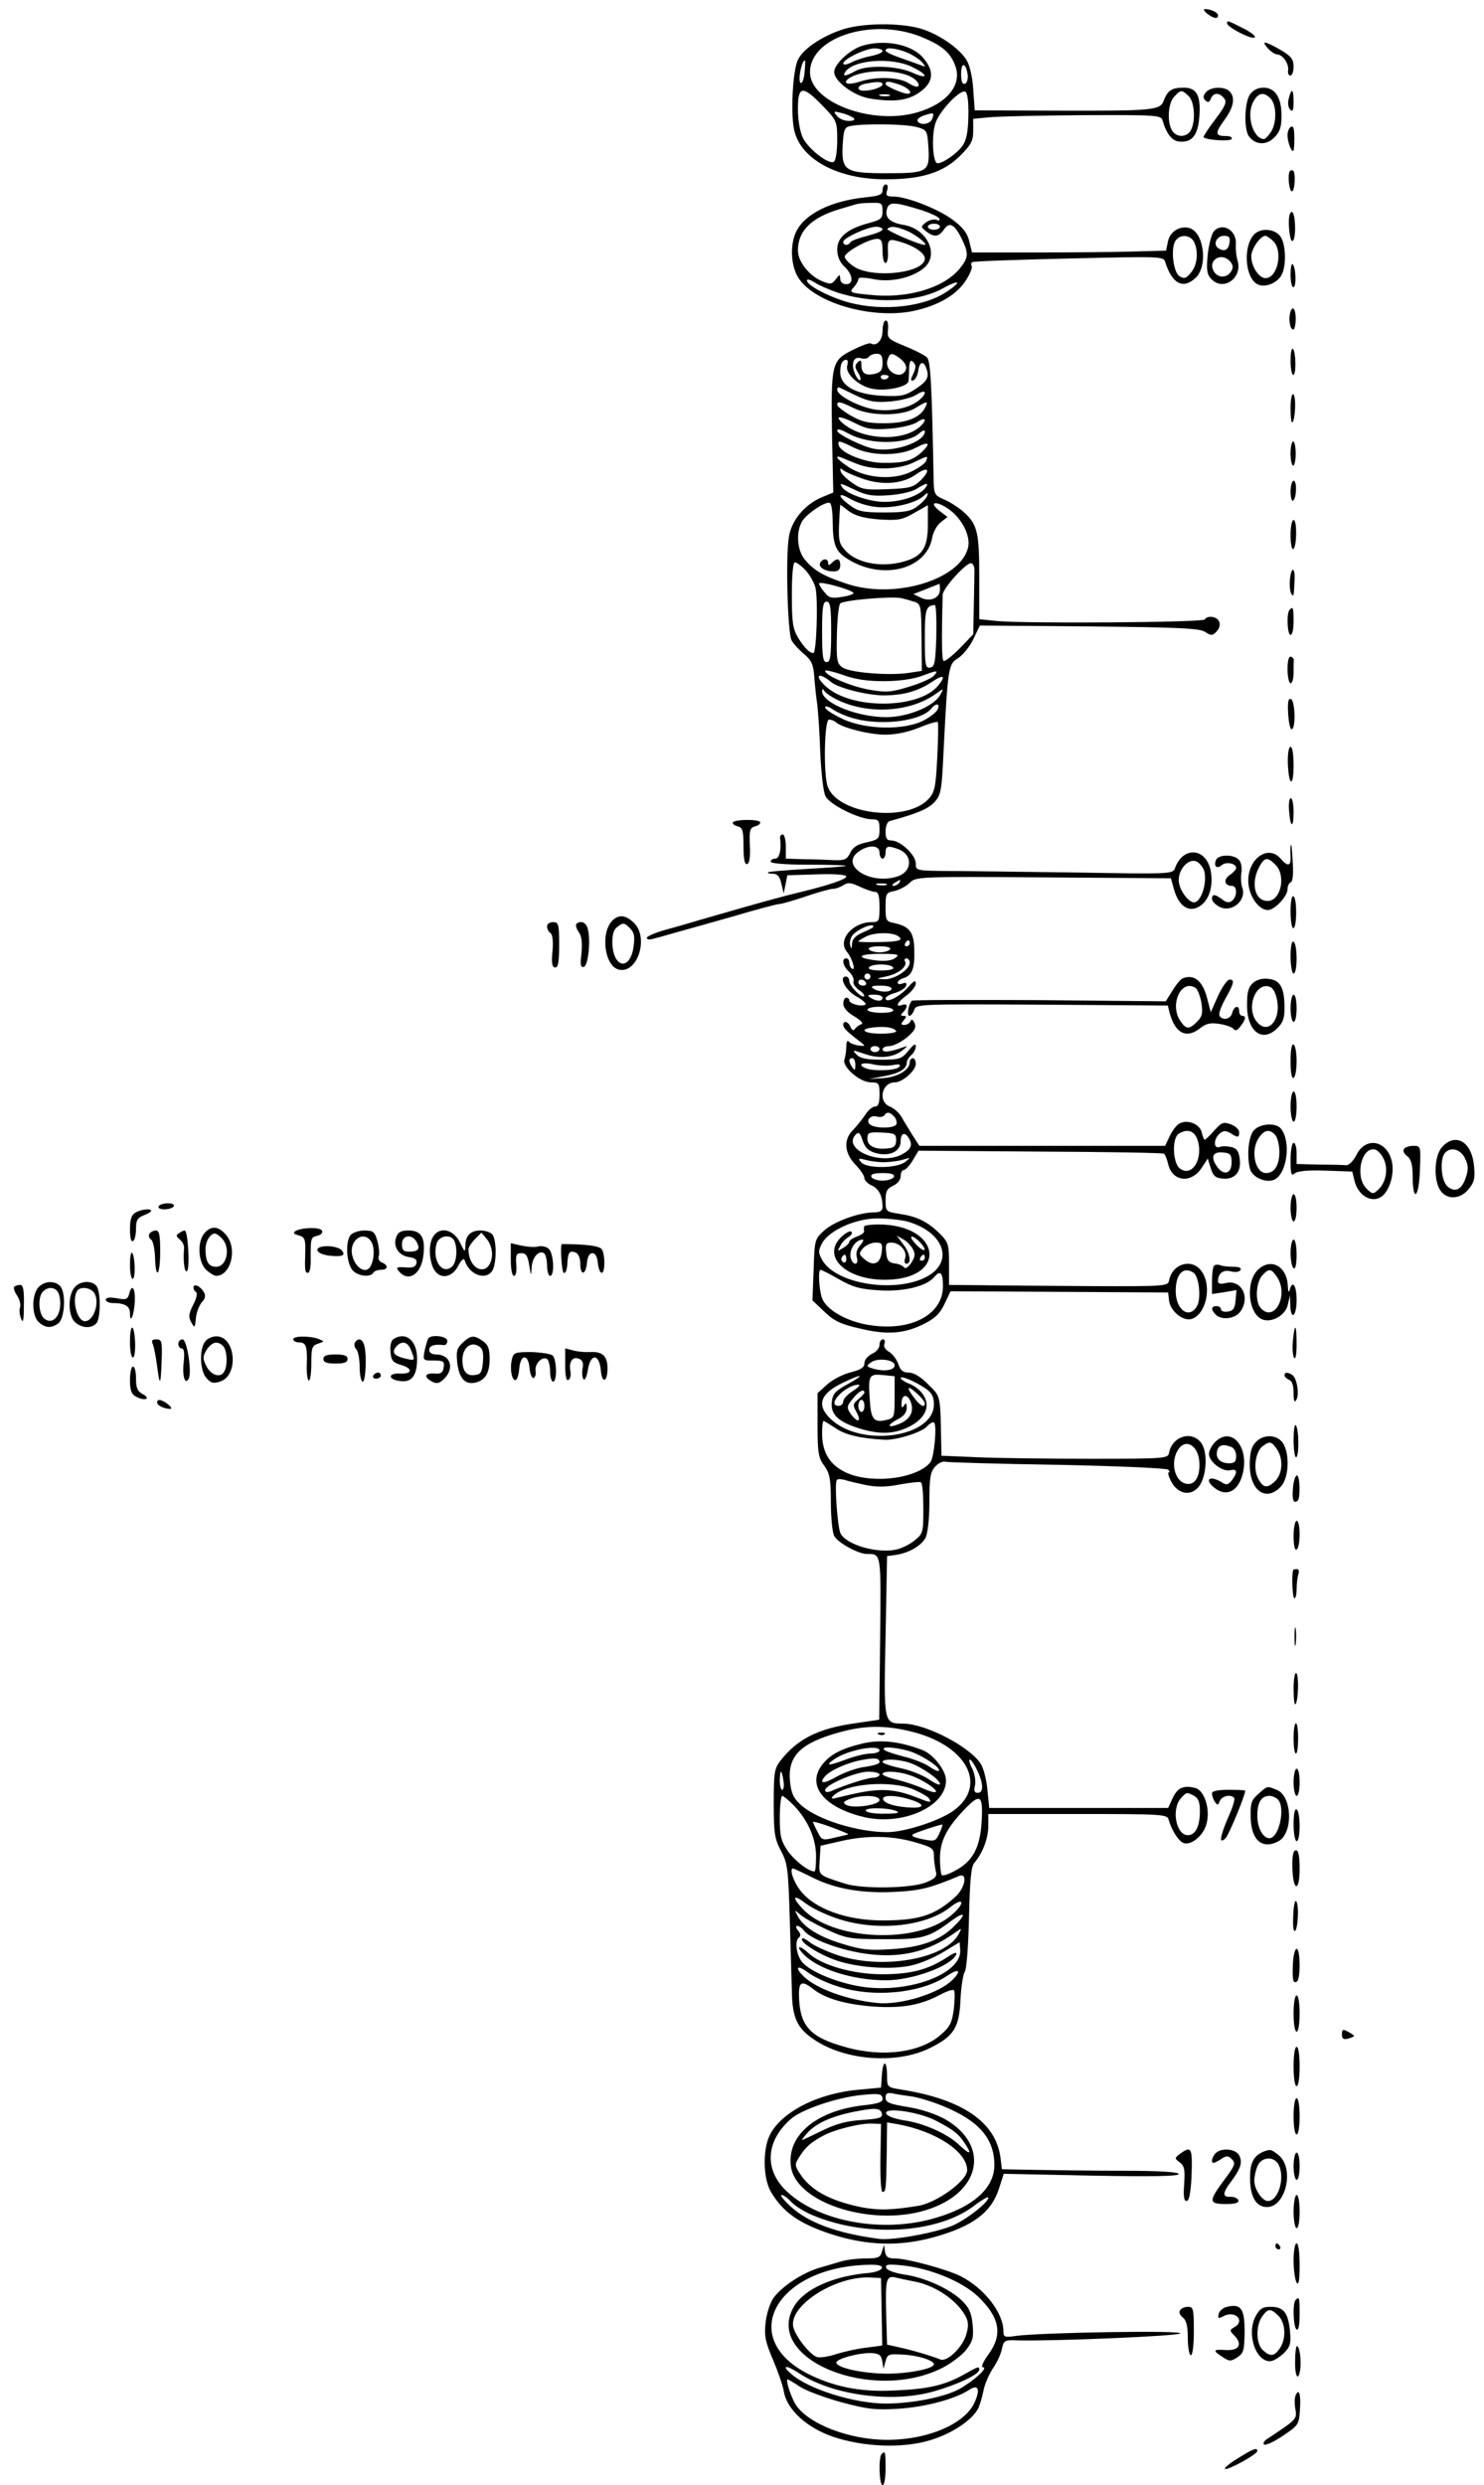 <?xml version="1.0" standalone="no"?>
<!DOCTYPE svg PUBLIC "-//W3C//DTD SVG 20010904//EN"
 "http://www.w3.org/TR/2001/REC-SVG-20010904/DTD/svg10.dtd">
<svg version="1.0" xmlns="http://www.w3.org/2000/svg"
 width="491pt" height="822pt" viewBox="0 0 491 822"
 preserveAspectRatio="xMidYMid meet">
<g transform="translate(0,822) scale(0.1,-0.1)"
fill="#000000" stroke="none">
<path d="M3994 8175 c22 -17 36 -19 36 -6 0 10 -24 21 -43 21 -7 0 -3 -7 7
-15z"/>
<path d="M4060 8143 c0 -13 80 -54 91 -47 6 3 -11 17 -37 30 -53 27 -54 27
-54 17z"/>
<path d="M2783 8121 c-67 -23 -127 -64 -143 -99 -18 -37 -25 -188 -11 -238 25
-93 144 -156 296 -157 123 -1 196 22 252 78 36 36 43 49 43 82 l0 40 53 5 c28
3 168 6 310 7 239 1 258 0 263 -16 13 -45 31 -68 54 -71 43 -5 63 19 68 80 6
71 -8 98 -51 98 -40 0 -53 -9 -66 -41 -12 -34 -28 -36 -361 -35 l-265 1 -5 71
c-3 43 -12 80 -23 97 -26 40 -93 85 -150 102 -70 21 -199 19 -264 -4z m277
-28 c60 -26 85 -49 100 -89 25 -64 -26 -127 -126 -156 -150 -43 -354 34 -354
133 0 120 218 185 380 112z m-398 -113 c-2 -22 -8 -37 -13 -34 -10 6 3 74 14
74 2 0 1 -18 -1 -40z m540 -9 c1 -13 -3 -26 -9 -28 -9 -3 -13 7 -13 33 0 41
16 37 22 -5z m-480 -101 c47 -49 48 -51 48 -114 0 -36 -5 -68 -11 -71 -16 -11
-86 43 -103 80 -9 19 -16 59 -16 94 0 78 15 80 82 11z m482 -33 c-1 -56 -7
-82 -20 -100 -19 -26 -64 -57 -82 -57 -17 0 -21 101 -5 138 17 41 79 105 96
99 8 -3 12 -30 11 -80z m728 66 c20 -18 25 -82 8 -114 -12 -22 -43 -25 -59 -5
-20 24 -18 92 3 115 23 25 25 25 48 4z m-1107 -74 c5 -5 -1 -9 -17 -9 -14 0
-32 7 -39 17 -13 15 -11 16 16 9 17 -4 34 -12 40 -17z m259 -3 c-7 -17 -39
-22 -48 -7 -4 5 6 14 21 19 33 11 35 10 27 -12z m-52 -26 c36 -10 36 -11 40
-71 4 -78 -4 -82 -139 -82 -136 0 -149 8 -145 91 3 53 6 61 25 65 45 9 183 7
219 -3z"/>
<path d="M2854 8069 c-41 -12 -94 -61 -94 -87 0 -31 66 -80 119 -88 75 -12
118 -7 155 15 54 34 61 72 21 119 -37 45 -127 63 -201 41z m66 -18 c0 -5 -17
-12 -37 -16 -21 -4 -50 -13 -65 -21 -16 -8 -28 -10 -28 -4 0 14 71 49 103 50
15 0 27 -4 27 -9z m82 -5 c19 -8 41 -23 49 -32 13 -16 12 -17 -6 -9 -11 4 -41
15 -67 24 -26 9 -48 19 -48 24 0 12 35 8 72 -7z m15 -47 c56 -27 56 -44 1 -19
-52 23 -151 26 -188 5 -30 -17 -44 -19 -34 -4 25 41 152 51 221 18z m-14 -28
c26 -10 43 -29 34 -37 -3 -3 -17 2 -31 11 -31 20 -107 23 -161 5 -34 -11 -56
-8 -42 6 30 30 139 38 200 15z m-83 -30 c0 -9 -34 -21 -62 -21 -26 0 -22 18 5
23 40 8 57 7 57 -2z m59 -2 c27 -10 44 -29 24 -29 -16 0 -73 25 -73 32 0 11
11 10 49 -3z m-36 -36 c-7 -2 -21 -2 -30 0 -10 3 -4 5 12 5 17 0 24 -2 18 -5z"/>
<path d="M4195 8060 c10 -11 24 -20 30 -20 19 0 40 -31 37 -52 -2 -10 2 -18 7
-18 6 0 11 13 11 30 0 24 -8 34 -43 55 -53 30 -66 32 -42 5z"/>
<path d="M3990 7915 c-10 -12 -10 -19 -2 -27 8 -8 13 -7 18 5 8 21 28 22 44 2
10 -12 5 -25 -30 -71 -23 -30 -40 -57 -38 -58 11 -10 88 -14 93 -6 3 6 -4 10
-18 10 -37 0 -38 9 -6 53 31 42 37 75 17 95 -17 17 -63 15 -78 -3z"/>
<path d="M4136 7908 c-19 -27 -21 -118 -3 -140 22 -28 57 -29 83 -3 19 19 24
35 24 72 0 61 -21 93 -60 93 -18 0 -34 -8 -44 -22z m68 -14 c20 -20 21 -83 0
-112 -8 -12 -18 -22 -22 -22 -36 1 -59 78 -36 122 16 31 35 36 58 12z"/>
<path d="M4264 7894 c-4 -14 -2 -30 5 -37 8 -8 11 -1 11 26 0 43 -7 48 -16 11z"/>
<path d="M4260 7773 c0 -29 19 -69 21 -45 2 15 2 49 0 62 -2 23 -21 8 -21 -17z"/>
<path d="M4267 7653 c-7 -14 -2 -63 7 -66 10 -2 14 63 4 69 -4 2 -8 1 -11 -3z"/>
<path d="M2920 7591 c0 -15 -10 -19 -59 -24 -114 -12 -201 -56 -228 -116 -20
-44 -16 -114 10 -152 55 -82 241 -135 377 -108 81 17 142 51 174 99 15 22 24
45 21 50 -3 5 -2 11 2 13 5 3 149 8 320 12 301 7 313 7 318 -11 23 -73 59 -92
101 -53 42 40 27 153 -22 165 -32 8 -64 -13 -70 -46 l-6 -29 -112 -3 c-61 -2
-205 -3 -321 -3 l-209 0 -9 37 c-7 28 -21 46 -56 72 -49 36 -152 76 -196 76
-22 0 -25 4 -20 20 4 11 2 20 -4 20 -6 0 -11 -8 -11 -19z m0 -69 c0 -25 -5
-29 -46 -40 -71 -19 -104 -47 -104 -87 0 -22 8 -41 22 -55 30 -27 34 -60 8
-60 -12 0 -20 7 -20 18 -1 16 -2 15 -15 -2 -13 -17 -18 -17 -45 -6 -42 17 -80
65 -80 101 0 66 45 110 140 138 25 7 50 15 55 16 6 2 27 4 48 4 34 1 37 -1 37
-27z m132 2 c26 -9 51 -20 55 -26 4 -7 0 -9 -9 -5 -9 3 -24 -1 -35 -9 -17 -14
-17 -14 1 -29 27 -21 42 -19 60 7 18 26 36 15 60 -36 22 -46 20 -59 -10 -96
-54 -64 -175 -99 -298 -85 -63 6 -67 8 -52 24 9 10 16 22 16 28 0 6 16 6 49 0
55 -12 126 3 166 35 55 43 14 131 -65 144 -47 8 -64 25 -55 54 7 24 26 22 117
-6z m58 -54 c0 -5 -9 -10 -20 -10 -11 0 -20 5 -20 10 0 6 9 10 20 10 11 0 20
-4 20 -10z m-190 -9 c0 -5 -23 -14 -50 -21 -28 -7 -53 -16 -56 -21 -7 -12 -24
-12 -24 1 0 13 79 49 108 50 12 0 22 -4 22 -9z m82 -5 c28 -12 71 -46 57 -46
-20 1 -128 48 -123 53 11 10 28 9 66 -7z m948 -35 c16 -31 12 -77 -9 -102 -16
-20 -23 -22 -38 -13 -22 13 -31 98 -12 120 16 20 46 17 59 -5z m-1030 -31 c0
-22 4 -40 10 -40 5 0 9 16 8 35 -2 44 1 47 41 35 45 -13 81 -37 81 -55 0 -47
-165 -67 -231 -29 -18 11 -34 27 -34 35 0 15 79 59 107 59 14 0 18 -8 18 -40z
m-154 -136 c118 -40 269 -35 353 12 60 33 65 22 7 -15 -82 -51 -227 -62 -339
-25 -60 20 -117 52 -117 66 0 6 11 3 25 -6 13 -9 46 -23 71 -32z"/>
<path d="M4268 7513 c-8 -16 -2 -87 7 -90 6 -2 10 17 10 41 0 42 -8 67 -17 49z"/>
<path d="M4017 7456 c-8 -8 -17 -43 -21 -77 -5 -50 -3 -66 11 -81 39 -43 104
1 88 59 -5 16 -7 40 -6 54 4 46 -42 75 -72 45z m51 -38 c-3 -25 -17 -32 -37
-19 -19 12 -6 41 19 41 16 0 21 -5 18 -22z m3 -64 c9 -11 10 -20 2 -32 -13
-22 -43 -22 -56 -1 -24 38 25 68 54 33z"/>
<path d="M4148 7443 c-36 -41 -28 -142 12 -163 25 -13 65 3 80 30 18 33 14
109 -6 131 -21 24 -66 25 -86 2z m64 -20 c34 -31 16 -123 -25 -123 -22 0 -47
39 -47 72 0 25 30 68 47 68 3 0 15 -7 25 -17z"/>
<path d="M4270 7312 c0 -23 4 -42 9 -42 11 0 9 65 -2 76 -4 4 -7 -11 -7 -34z"/>
<path d="M4268 7183 c-5 -23 1 -53 11 -53 4 0 8 16 8 35 0 37 -12 47 -19 18z"/>
<path d="M2920 7126 c0 -32 -20 -53 -39 -42 -4 3 -31 -7 -61 -22 -69 -35 -71
-45 -67 -288 l4 -183 -36 -15 c-57 -23 -103 -77 -111 -133 -11 -67 -4 -316 9
-341 6 -11 24 -31 41 -45 25 -21 31 -35 34 -74 2 -26 6 -68 10 -93 3 -25 8
-97 10 -161 3 -64 10 -128 17 -142 13 -28 111 -77 155 -77 21 0 24 -5 24 -33
0 -31 -3 -34 -42 -43 -31 -6 -46 -16 -55 -35 -11 -22 -18 -25 -53 -24 -22 1
-67 3 -100 3 l-60 2 0 40 c0 22 -5 40 -10 40 -6 0 -10 -6 -9 -12 5 -38 -2 -68
-16 -68 -8 0 -15 -4 -15 -10 0 -6 49 -10 127 -10 69 0 124 -2 122 -4 -2 -2
-60 -6 -128 -10 -69 -4 -127 -9 -130 -11 -2 -3 5 -5 16 -5 15 0 23 -9 28 -32
l8 -33 6 30 6 30 98 3 c57 2 97 -1 97 -7 0 -9 -55 -28 -145 -50 -71 -17 -150
-39 -330 -91 -33 -10 -88 -26 -122 -35 -35 -10 -63 -22 -63 -27 0 -5 8 -7 18
-4 9 2 42 11 72 20 30 8 118 33 196 55 77 23 146 41 153 41 7 0 46 11 87 25
41 14 81 25 89 25 9 0 24 5 35 12 15 10 26 9 55 -5 20 -9 42 -17 50 -17 11 0
15 -13 15 -50 0 -47 -2 -50 -25 -50 -65 0 -115 -60 -83 -98 17 -20 31 -65 17
-56 -5 3 -9 12 -9 20 0 8 -4 14 -10 14 -17 0 -11 -26 9 -44 11 -10 17 -24 15
-31 -3 -7 5 -20 17 -29 13 -8 20 -18 18 -21 -8 -8 -49 34 -49 50 0 8 -5 15
-11 15 -25 0 -2 -46 35 -66 21 -12 34 -24 29 -27 -13 -8 -53 3 -53 14 0 5 -4
9 -10 9 -5 0 -10 -9 -10 -20 0 -13 14 -29 37 -42 23 -14 31 -24 22 -26 -8 -3
-17 -10 -21 -16 -4 -6 -9 -4 -14 7 -7 18 -24 23 -24 7 0 -10 12 -22 55 -55 20
-15 19 -16 -5 -13 -14 2 -28 8 -32 13 -4 6 -8 -2 -8 -17 0 -14 -3 -33 -6 -42
-9 -24 51 -76 87 -76 27 0 29 -3 29 -40 0 -29 -4 -40 -15 -40 -8 0 -23 -12
-32 -27 -10 -15 -28 -37 -40 -50 -33 -32 -30 -76 7 -115 17 -17 30 -37 30 -45
0 -7 11 -18 24 -24 24 -11 36 -35 36 -71 0 -13 -8 -18 -28 -18 -49 0 -132 -30
-165 -60 -31 -28 -32 -30 -35 -130 l-4 -101 40 -38 c31 -30 54 -41 116 -55 91
-22 147 -18 213 15 36 18 53 34 68 66 l20 42 360 -2 360 -2 3 -27 c4 -34 45
-68 73 -61 48 13 70 105 36 156 -30 47 -98 29 -109 -28 -3 -19 -11 -20 -258
-19 -140 1 -303 2 -362 3 l-108 1 0 69 c0 64 -2 72 -31 101 -41 40 -74 56
-132 65 -46 7 -47 8 -47 45 0 30 5 39 25 48 15 7 25 20 25 32 0 11 5 20 10 20
6 0 19 14 30 32 l19 32 402 -3 c222 -1 406 -4 410 -7 4 -2 10 -18 14 -34 13
-58 75 -66 110 -14 l21 32 10 -32 c7 -24 15 -32 37 -34 41 -5 64 20 59 63 -3
27 -10 37 -28 41 -13 3 -31 4 -39 0 -21 -7 -20 28 1 45 12 10 20 10 35 1 25
-16 29 -15 29 3 0 9 -12 20 -27 26 -25 9 -31 7 -55 -20 -15 -17 -30 -31 -32
-31 -2 0 -7 11 -10 25 -7 28 -49 44 -75 28 -9 -5 -23 -24 -31 -41 l-15 -32
-407 0 -406 0 -24 37 c-12 20 -29 47 -36 60 -8 13 -25 28 -38 33 -40 16 -27
80 17 80 25 0 69 39 69 61 0 10 -4 19 -10 19 -5 0 -10 -6 -10 -13 0 -26 -39
-49 -87 -53 l-48 -3 48 9 c51 9 77 24 77 45 0 7 7 18 15 25 8 7 15 20 15 29 0
11 -7 7 -24 -14 -22 -27 -29 -30 -90 -30 -48 0 -70 4 -82 17 -16 16 -14 16 27
2 48 -17 95 -12 125 12 19 15 19 16 -1 9 -41 -15 -65 -17 -65 -6 0 6 10 11 23
11 12 0 38 13 57 28 26 22 32 33 26 48 -6 12 -10 15 -13 7 -3 -7 -12 -13 -20
-13 -13 0 -13 3 -3 15 10 12 10 15 -1 15 -10 0 -10 3 -1 12 17 17 15 31 -3 24
-25 -9 -17 9 15 32 17 13 30 30 30 39 0 13 -7 9 -27 -14 -28 -31 -73 -53 -73
-35 0 5 14 13 32 18 17 5 34 16 36 23 3 10 0 12 -12 8 -9 -4 -16 -2 -16 3 0 5
9 12 20 15 28 9 37 32 35 94 -1 58 -16 77 -67 88 -26 5 -28 9 -28 53 0 45 2
48 30 53 16 4 39 16 50 27 20 20 27 21 443 18 l421 -3 11 -39 c15 -52 47 -74
80 -56 32 17 49 61 42 112 -11 84 -93 93 -120 15 -7 -18 -23 -18 -319 -13
-172 2 -364 5 -425 5 -113 1 -113 1 -113 25 0 28 -51 76 -81 76 -15 0 -19 7
-19 30 0 17 6 32 13 34 91 25 127 40 148 62 22 24 25 36 31 172 14 276 16 286
48 305 15 10 38 37 50 62 l22 46 362 -3 c295 -3 365 -6 383 -18 20 -13 25 -13
38 1 9 9 13 23 9 32 -6 18 -39 23 -48 8 -6 -10 -601 -14 -688 -5 l-58 6 0 139
c0 153 -6 177 -58 221 -16 13 -43 30 -61 37 -29 13 -31 17 -32 65 -6 317 -10
391 -22 404 -8 7 -40 24 -73 37 -55 23 -59 26 -56 54 2 18 -1 31 -7 31 -6 0
-11 -15 -11 -34z m0 -106 c0 -23 -5 -31 -24 -36 -32 -8 -46 1 -46 29 0 16 -3
18 -12 9 -10 -10 -10 -17 0 -33 8 -12 11 -23 8 -26 -3 -3 -11 6 -17 20 -15 34
-5 60 20 52 11 -3 22 -1 26 5 3 5 15 10 26 10 14 0 19 -7 19 -30z m61 12 c14
-12 20 -25 16 -35 -14 -36 -71 -7 -61 31 8 27 15 27 45 4z m-178 -22 c-7 -26
39 -68 84 -76 46 -9 118 7 119 26 1 8 2 28 2 45 2 22 5 26 14 17 9 -9 9 -18 0
-38 -10 -20 -10 -25 0 -22 7 3 14 17 16 31 4 30 17 35 26 11 12 -31 5 -44 -34
-70 -35 -23 -47 -26 -112 -23 -88 5 -138 33 -138 78 0 28 7 41 21 41 4 0 5 -9
2 -20z m137 -34 c0 -11 -19 -15 -25 -6 -3 5 1 10 9 10 9 0 16 -2 16 -4z m-106
-65 c41 -19 61 -23 111 -19 34 3 74 13 88 23 30 19 37 7 10 -17 -31 -27 -90
-40 -146 -33 -52 8 -127 46 -127 66 0 6 3 9 8 7 4 -2 29 -14 56 -27z m-9 -41
c56 -27 158 -27 203 0 41 25 45 25 32 0 -18 -33 -64 -50 -135 -50 -53 0 -75 5
-111 26 -24 14 -44 30 -44 35 0 13 10 11 55 -11z m7 -51 c35 -18 54 -21 110
-17 38 3 78 12 93 22 28 19 34 7 8 -16 -60 -52 -200 -42 -261 18 -20 21 2 17
50 -7z m-21 -35 c70 -36 190 -34 231 3 10 9 18 12 18 6 0 -34 -99 -69 -165
-58 -36 5 -125 49 -125 60 0 8 10 6 41 -11z m15 -45 c58 -28 151 -28 204 0 44
23 52 16 18 -16 -30 -27 -59 -35 -125 -34 -59 0 -137 31 -147 56 -7 20 0 19
50 -6z m14 -55 c53 -20 134 -17 182 6 50 24 49 24 42 5 -3 -8 -26 -24 -51 -36
-59 -28 -148 -21 -205 16 -40 26 -51 43 -20 30 9 -4 33 -14 52 -21z m19 -49
c64 -21 129 -15 172 16 40 28 50 16 16 -19 -25 -24 -36 -27 -110 -30 -73 -3
-86 -1 -116 20 -19 13 -37 30 -39 38 -4 12 -2 13 9 4 8 -6 38 -19 68 -29z
m-29 -36 c36 -17 56 -21 112 -17 38 3 78 12 92 22 32 20 42 21 26 0 -22 -25
-79 -44 -134 -44 -50 0 -127 27 -140 49 -10 15 -6 14 44 -10z m63 -55 c53 -8
133 10 161 34 14 13 18 14 14 3 -2 -8 -17 -24 -32 -35 -22 -17 -42 -21 -109
-21 -70 0 -87 3 -114 23 -43 31 -43 47 0 22 19 -11 54 -23 80 -26z m-138 -50
c1 -81 10 -100 58 -128 113 -65 252 -27 271 74 3 19 16 43 29 53 l22 17 -25
19 c-40 31 -14 37 29 7 44 -31 73 -89 64 -127 -26 -108 -247 -173 -404 -119
-75 25 -106 43 -136 79 -27 32 -30 96 -7 130 19 26 74 62 89 58 6 -2 10 -30
10 -63z m153 8 c62 -4 76 -2 116 21 l46 26 0 -63 c0 -83 -20 -110 -94 -127
-70 -15 -143 1 -178 39 -24 27 -25 32 -20 125 l2 28 29 -22 c21 -15 49 -23 99
-27z m-243 -168 c14 -15 29 -41 33 -58 9 -34 4 -216 -7 -216 -13 0 -29 17 -50
50 -18 30 -21 51 -21 143 0 68 4 107 10 107 6 0 22 -12 35 -26z m559 -2 c0
-12 -1 -64 -2 -116 l-2 -94 -45 -47 c-25 -25 -49 -44 -53 -41 -6 4 -7 66 -3
219 1 22 80 109 95 104 6 -2 11 -13 10 -25z m-401 -72 c5 -4 -11 -10 -35 -14
-37 -6 -45 -4 -60 15 -10 11 -18 25 -18 29 0 9 100 -18 113 -30z m287 10 c0
-28 -32 -42 -63 -27 l-25 12 41 16 c23 9 43 17 45 18 1 1 2 -8 2 -19z m-83
-41 c20 -7 21 -15 22 -118 l1 -110 -46 -7 c-63 -9 -191 1 -216 18 -19 13 -21
23 -19 109 1 51 6 98 11 103 11 11 165 24 200 18 14 -3 35 -9 47 -13z m-277
-99 c0 -82 -3 -100 -15 -100 -12 0 -15 18 -15 100 0 82 3 100 15 100 12 0 15
-18 15 -100z m348 -12 c-3 -89 -5 -103 -20 -106 -16 -3 -18 7 -18 96 0 97 3
108 33 111 4 1 6 -45 5 -101z m-173 -151 c49 0 97 7 124 17 54 20 57 20 41 1
-7 -8 -44 -25 -81 -36 -61 -19 -77 -20 -134 -10 -61 11 -145 47 -145 62 0 4
26 -2 58 -13 40 -15 81 -21 137 -21z m-175 -3 c24 -20 120 -44 174 -44 65 0
114 14 160 45 39 26 47 20 19 -14 -66 -77 -288 -78 -371 -1 -40 37 -24 49 18
14z m15 -56 c103 -53 247 -45 334 19 24 17 24 17 12 -5 -20 -37 -102 -72 -173
-74 -97 -2 -218 46 -218 86 0 8 3 8 8 0 4 -6 21 -18 37 -26z m67 -66 c91 -23
216 -6 249 34 15 19 30 18 22 -1 -3 -9 -24 -26 -47 -38 -64 -33 -191 -31 -268
5 -32 15 -58 32 -58 38 0 7 12 3 28 -8 15 -10 48 -24 74 -30z m-66 -11 c20
-18 110 -41 163 -41 36 0 77 9 114 24 31 13 59 21 60 17 2 -3 1 -56 -2 -118
-5 -99 -9 -114 -29 -136 -73 -78 -298 -51 -333 40 -15 39 -12 223 4 223 7 0
17 -4 23 -9z m144 -431 c0 -11 5 -20 10 -20 6 0 10 9 10 20 0 22 8 24 43 11
47 -18 46 -72 -1 -89 -91 -32 -197 36 -130 82 33 23 68 21 68 -4z m1075 -63
c8 -37 -8 -92 -30 -101 -19 -7 -55 40 -55 73 0 39 35 74 60 61 11 -6 22 -21
25 -33z m-1010 -37 c-3 -5 -12 -10 -18 -10 -7 0 -6 4 3 10 19 12 23 12 15 0z
m-42 -7 c-7 -2 -21 -2 -30 0 -10 3 -4 5 12 5 17 0 24 -2 18 -5z m-43 -138 c0
-3 -16 -11 -35 -19 -25 -11 -35 -22 -36 -38 -1 -18 -2 -19 -6 -5 -3 10 1 25 8
34 17 20 69 42 69 28z m79 -30 c24 -14 8 -20 -59 -21 -39 -1 -70 0 -70 2 0 2
11 9 25 16 25 14 85 15 104 3z m41 -25 c0 -5 -5 -10 -11 -10 -5 0 -7 5 -4 10
3 6 8 10 11 10 2 0 4 -4 4 -10z m-65 -20 c-3 -5 -19 -10 -35 -10 -16 0 -32 5
-35 10 -4 6 10 10 35 10 25 0 39 -4 35 -10z m18 -28 c-11 -9 -34 -12 -61 -9
-72 8 -66 22 9 22 60 0 67 -2 52 -13z m47 -16 c0 -23 -50 -56 -84 -55 -29 1
-29 2 9 10 40 9 69 34 59 50 -3 5 0 9 5 9 6 0 11 -6 11 -14z m-55 -16 c4 -6
-12 -10 -40 -10 -28 0 -44 4 -40 10 3 6 21 10 40 10 19 0 37 -4 40 -10z m-75
-30 c0 -5 -4 -10 -10 -10 -5 0 -10 5 -10 10 0 6 5 10 10 10 6 0 10 -4 10 -10z
m-15 -20 c3 -5 -1 -10 -9 -10 -9 0 -16 5 -16 10 0 6 4 10 9 10 6 0 13 -4 16
-10z m85 -20 c0 -13 -40 -13 -60 0 -11 7 -5 10 23 10 20 0 37 -4 37 -10z m-30
-30 c0 -13 -20 -13 -40 0 -12 8 -9 10 13 10 15 0 27 -4 27 -10z m35 -40 c4 -6
-12 -10 -39 -10 -25 0 -46 5 -46 10 0 6 18 10 39 10 22 0 43 -4 46 -10z m10
-70 c3 -5 -20 -9 -50 -9 -59 0 -76 16 -22 21 37 4 65 -1 72 -12z m-55 -60 c0
-5 -7 -10 -15 -10 -8 0 -15 5 -15 10 0 6 7 10 15 10 8 0 15 -4 15 -10z m-80
-52 c0 -19 -2 -20 -10 -8 -13 19 -13 30 0 30 6 0 10 -10 10 -22z m123 -1 c21
4 28 3 23 -5 -8 -13 -83 -16 -110 -6 -31 12 -15 22 21 14 20 -5 50 -6 66 -3z
m7 -172 c6 -8 9 -19 5 -25 -8 -12 -65 -13 -84 -1 -19 12 -3 34 20 28 10 -3 22
-1 25 4 8 13 20 11 34 -6z m-62 -119 c45 -12 82 5 82 39 0 29 15 33 29 7 11
-21 4 -35 -26 -51 -72 -37 -199 19 -151 67 9 9 14 5 22 -20 8 -24 19 -35 44
-42z m67 43 c0 -18 -6 -25 -24 -27 -42 -6 -71 6 -71 31 0 21 4 23 48 21 42 -2
47 -4 47 -25z m996 4 c23 -62 -16 -129 -57 -98 -24 17 -27 101 -4 115 27 17
50 11 61 -17z m114 -78 c0 -39 -28 -45 -50 -11 -21 31 -11 48 23 44 23 -2 27
-8 27 -33z m-1145 1 c19 1 46 4 60 9 24 7 24 7 5 -8 -27 -22 -128 -23 -146 -1
-11 13 -9 14 17 7 16 -4 45 -8 64 -7z m28 -48 c-3 -7 -20 -13 -38 -13 -18 0
-35 6 -37 13 -3 8 8 12 37 12 29 0 40 -4 38 -12z m43 -148 c116 -32 156 -125
75 -177 -99 -63 -309 -34 -356 50 -13 24 -13 30 0 55 24 43 111 82 184 82 34
0 77 -5 97 -10z m-224 -192 c46 -26 70 -32 133 -36 81 -5 156 14 181 44 20 24
29 15 29 -30 0 -96 -109 -152 -248 -128 -72 12 -138 50 -152 88 -10 27 -14 94
-5 94 3 0 31 -14 62 -32z m1171 23 c19 -11 27 -83 13 -110 -25 -46 -71 -15
-71 49 0 56 25 82 58 61z"/>
<path d="M2714 6359 c-8 -14 14 -29 44 -29 15 0 22 6 22 20 0 23 -10 26 -28 8
-9 -9 -12 -9 -12 0 0 15 -17 16 -26 1z"/>
<path d="M2859 4163 c-1 -5 -1 -11 0 -16 1 -4 -10 -12 -24 -17 -14 -5 -25 -13
-25 -17 0 -5 -9 -14 -21 -21 -19 -12 -19 -11 -9 7 5 11 18 24 28 30 9 5 13 13
9 17 -4 4 -18 -3 -32 -16 -70 -65 14 -145 148 -143 206 4 180 182 -25 183 -27
0 -49 -3 -49 -7z m161 -74 c9 -16 8 -26 -5 -46 -10 -15 -20 -21 -24 -15 -3 5
-17 12 -31 13 -20 3 -26 11 -28 37 -3 26 0 32 17 32 28 0 53 -28 46 -51 -4
-11 -2 -19 4 -19 18 0 12 36 -11 65 l-21 28 21 -12 c12 -6 26 -21 32 -32z m25
21 c27 -30 12 -34 -15 -5 -13 14 -19 25 -13 25 5 0 18 -9 28 -20z m-199 -9
c-11 -13 -15 -27 -11 -40 7 -24 -10 -29 -19 -6 -10 26 12 64 38 65 5 0 1 -9
-8 -19z m71 -23 c-4 -39 -29 -48 -58 -22 -18 16 -18 18 -3 36 10 10 28 18 41
18 21 0 24 -4 20 -32z m-117 -24 c0 -8 -5 -12 -10 -9 -6 4 -8 11 -5 16 9 14
15 11 15 -7z m260 6 c0 -5 -5 -10 -11 -10 -5 0 -7 5 -4 10 3 6 8 10 11 10 2 0
4 -4 4 -10z"/>
<path d="M4270 7027 c0 -26 4 -47 9 -47 10 0 9 75 -1 86 -5 4 -8 -14 -8 -39z"/>
<path d="M4270 6869 c0 -29 3 -50 6 -46 10 10 13 86 3 93 -5 3 -9 -18 -9 -47z"/>
<path d="M4270 6720 c0 -22 4 -40 9 -40 4 0 8 18 8 40 0 22 -4 40 -8 40 -5 0
-9 -18 -9 -40z"/>
<path d="M4270 6594 c0 -19 4 -33 8 -30 12 7 14 66 2 66 -5 0 -10 -16 -10 -36z"/>
<path d="M4270 6449 c0 -27 4 -48 9 -45 12 8 13 96 1 96 -6 0 -10 -23 -10 -51z"/>
<path d="M4268 6305 c-2 -19 0 -41 4 -48 8 -13 9 -11 11 41 3 46 -10 51 -15 7z"/>
<path d="M4267 6203 c-11 -10 -8 -83 3 -83 6 0 10 20 10 45 0 46 -2 50 -13 38z"/>
<path d="M4260 6006 c0 -25 5 -46 10 -46 6 0 10 16 10 35 0 19 0 38 1 42 0 4
-4 9 -10 11 -7 2 -11 -14 -11 -42z"/>
<path d="M4262 5859 c2 -30 7 -53 12 -51 14 3 11 95 -3 100 -9 3 -11 -11 -9
-49z"/>
<path d="M4261 5695 c3 -76 19 -81 19 -6 0 35 -4 61 -10 61 -6 0 -10 -23 -9
-55z"/>
<path d="M4265 5539 c4 -57 15 -61 15 -6 0 26 -4 47 -9 47 -5 0 -8 -18 -6 -41z"/>
<path d="M2425 5500 c-3 -4 4 -10 15 -13 17 -4 20 -14 20 -67 0 -43 4 -60 12
-58 8 3 11 24 9 62 -2 51 0 58 18 63 11 3 18 9 16 14 -7 10 -84 9 -90 -1z"/>
<path d="M4271 5425 c-2 -5 -2 -22 -1 -37 2 -33 -9 -36 -33 -8 -40 47 -107 2
-107 -73 0 -47 33 -97 65 -97 22 0 65 45 65 69 0 11 5 21 11 23 6 2 9 28 6 68
-2 36 -4 61 -6 55z m-51 -65 c36 -36 18 -120 -26 -120 -42 0 -56 57 -29 110
18 35 28 37 55 10z"/>
<path d="M4023 5375 c-8 -22 4 -30 20 -16 15 12 47 5 47 -10 0 -4 -9 -15 -21
-23 -22 -15 -18 -36 7 -36 18 0 18 -34 1 -49 -10 -8 -19 -7 -33 4 -24 18 -34
19 -34 2 0 -8 11 -19 24 -26 41 -22 92 21 76 64 -4 11 -5 32 -3 47 3 16 0 35
-7 43 -16 20 -69 20 -77 0z"/>
<path d="M4270 5206 c0 -31 4 -56 9 -56 12 0 13 98 1 105 -6 4 -10 -16 -10
-49z"/>
<path d="M2026 5175 c-40 -41 -26 -150 21 -162 63 -15 101 107 50 155 -27 26
-50 28 -71 7z m70 -88 c-12 -79 -67 -69 -70 13 0 31 4 46 19 56 17 13 21 12
38 -5 16 -16 18 -27 13 -64z"/>
<path d="M1810 5156 c0 -8 5 -18 11 -22 7 -4 10 -27 7 -60 -4 -41 -1 -54 9
-54 10 0 13 19 13 75 0 68 -2 75 -20 75 -11 0 -20 -6 -20 -14z"/>
<path d="M1907 5164 c-3 -4 0 -16 8 -27 10 -14 12 -36 9 -70 -5 -38 -3 -48 8
-45 14 5 23 86 13 125 -5 22 -24 30 -38 17z"/>
<path d="M4270 5056 c0 -31 5 -56 10 -56 6 0 10 22 10 49 0 28 -4 53 -10 56
-6 4 -10 -15 -10 -49z"/>
<path d="M3913 4984 c-7 -3 -22 -21 -34 -41 l-22 -35 -418 4 c-229 1 -419 1
-422 -2 -11 -12 -18 -50 -8 -50 5 0 12 9 16 20 6 19 16 19 422 17 l417 -3 6
-25 c19 -68 56 -86 102 -49 19 15 34 18 64 13 21 -3 42 -11 46 -17 5 -7 12 -4
22 9 18 23 20 35 6 35 -5 0 -10 7 -10 15 0 22 -17 18 -23 -5 -5 -21 -31 -27
-42 -10 -4 6 5 31 19 56 29 52 32 64 14 64 -7 0 -24 -24 -38 -54 l-24 -54 -12
46 c-15 58 -43 81 -81 66z m43 -32 c6 -4 15 -26 19 -49 5 -34 3 -45 -14 -62
-27 -27 -36 -26 -55 1 -38 54 2 142 50 110z"/>
<path d="M4147 4970 c-16 -14 -21 -29 -21 -73 -1 -86 48 -127 98 -80 20 19 26
33 26 68 0 66 -13 92 -50 97 -21 3 -39 -1 -53 -12z m77 -52 c17 -70 -29 -124
-66 -77 -34 41 -8 123 36 117 15 -2 24 -14 30 -40z"/>
<path d="M4270 4885 c0 -25 5 -45 10 -45 6 0 10 20 10 45 0 25 -4 45 -10 45
-5 0 -10 -20 -10 -45z"/>
<path d="M4270 4710 c0 -38 4 -59 10 -55 6 3 10 28 10 55 0 27 -4 52 -10 55
-6 4 -10 -17 -10 -55z"/>
<path d="M4270 4560 c0 -27 5 -50 10 -50 6 0 10 23 10 50 0 28 -4 50 -10 50
-5 0 -10 -22 -10 -50z"/>
<path d="M4146 4478 c-16 -23 -21 -84 -10 -125 8 -28 55 -48 82 -34 41 22 54
127 20 168 -18 22 -75 16 -92 -9z m74 -13 c7 -9 13 -33 13 -55 0 -44 -16 -70
-44 -70 -37 0 -53 76 -23 118 18 26 36 28 54 7z"/>
<path d="M4772 4427 c-27 -29 -30 -110 -6 -145 22 -32 67 -29 94 6 18 22 21
36 17 75 -7 80 -60 112 -105 64z m76 -40 c10 -21 11 -35 2 -61 -13 -41 -36
-52 -61 -30 -22 20 -26 93 -7 112 20 20 52 10 66 -21z"/>
<path d="M4270 4384 c0 -47 2 -55 14 -45 9 8 46 11 102 9 l88 -3 8 -32 c11
-44 50 -70 82 -55 29 13 50 71 42 116 -14 74 -87 89 -118 26 -11 -21 -25 -35
-35 -34 -10 1 -51 2 -90 2 l-73 2 0 35 c0 19 -4 35 -10 35 -5 0 -10 -25 -10
-56z m308 3 c16 -33 8 -78 -18 -102 -17 -16 -20 -15 -39 4 -39 39 -17 138 28
129 9 -2 22 -16 29 -31z"/>
<path d="M4645 4419 c-4 -6 1 -16 11 -23 13 -10 18 -28 18 -70 1 -86 21 -67
24 24 3 79 3 80 -22 80 -14 0 -28 -5 -31 -11z"/>
<path d="M4270 4225 c0 -25 5 -45 10 -45 6 0 10 20 10 45 0 25 -4 45 -10 45
-5 0 -10 -20 -10 -45z"/>
<path d="M525 4230 c-3 -6 5 -10 19 -10 14 0 28 5 31 10 3 6 -5 10 -19 10 -14
0 -28 -4 -31 -10z"/>
<path d="M448 4209 c-13 -7 -18 -23 -18 -55 0 -28 4 -43 10 -39 6 3 10 22 10
41 0 28 5 36 25 44 14 5 25 12 25 15 0 9 -34 5 -52 -6z"/>
<path d="M677 4142 c-25 -28 -22 -96 5 -122 12 -11 27 -20 33 -20 48 0 71 87
35 133 -25 31 -50 35 -73 9z m57 -18 c30 -30 17 -94 -19 -94 -25 0 -35 17 -35
59 0 26 16 51 31 51 4 0 15 -7 23 -16z"/>
<path d="M977 4148 c-8 -6 -5 -10 11 -14 20 -6 23 -12 22 -53 -2 -64 -1 -71 9
-71 6 0 10 21 9 48 0 69 0 69 23 75 12 3 18 10 14 17 -7 12 -68 10 -88 -2z"/>
<path d="M494 4139 c-3 -6 -1 -15 6 -19 6 -4 12 -30 13 -59 2 -77 17 -61 17
19 0 54 -3 70 -14 70 -8 0 -18 -5 -22 -11z"/>
<path d="M592 4141 c-10 -6 -10 -10 3 -21 9 -7 15 -20 14 -29 -4 -43 2 -84 10
-75 10 10 3 134 -8 134 -3 0 -12 -4 -19 -9z"/>
<path d="M1160 4135 c-18 -22 -14 -94 7 -117 17 -19 58 -24 68 -8 3 6 15 10
26 10 23 0 25 15 3 24 -9 3 -14 13 -11 20 3 8 1 31 -4 50 -9 32 -14 36 -43 36
-19 0 -39 -7 -46 -15z m70 -25 c10 -19 8 -59 -5 -80 -16 -26 -52 -1 -60 40
-10 51 42 83 65 40z"/>
<path d="M1311 4128 c-12 -31 9 -62 43 -66 19 -3 26 -8 24 -20 -3 -13 -13 -16
-37 -14 -29 2 -32 0 -21 -13 30 -36 71 -12 80 47 9 62 -5 88 -47 88 -26 0 -36
-5 -42 -22z m68 -17 c12 -22 5 -31 -26 -31 -18 0 -23 5 -23 25 0 31 34 35 49
6z"/>
<path d="M1431 4126 c-15 -27 -10 -89 10 -112 21 -26 57 -17 75 19 12 22 19
27 22 17 15 -48 72 -67 92 -31 14 27 13 104 -2 119 -7 7 -24 12 -38 12 -33 0
-50 -17 -50 -49 -1 -24 -2 -24 -18 9 -22 46 -71 55 -91 16z m197 -58 c-6 -73
-77 -55 -78 20 0 6 10 22 22 34 l21 21 19 -23 c10 -12 17 -35 16 -52z m-124
46 c11 -28 6 -71 -9 -84 -32 -27 -65 20 -51 75 7 29 50 35 60 9z"/>
<path d="M4270 4076 c0 -25 5 -48 10 -51 6 -4 10 13 10 44 0 28 -4 51 -10 51
-5 0 -10 -20 -10 -44z"/>
<path d="M1690 4054 c0 -32 4 -54 11 -54 6 0 9 15 7 38 -2 31 0 37 17 37 16 0
21 -9 26 -40 6 -36 6 -37 8 -9 1 34 23 60 41 49 5 -3 10 -22 10 -41 0 -19 5
-34 10 -34 16 0 12 76 -5 90 -8 7 -24 10 -35 7 -11 -3 -35 -1 -55 3 l-35 8 0
-54z"/>
<path d="M1859 4105 c-6 0 -1 -91 6 -95 6 -3 11 10 12 28 2 40 7 47 28 39 9
-4 15 -19 15 -37 0 -40 18 -39 22 3 2 20 8 32 18 32 10 0 16 -12 18 -32 2 -18
7 -33 13 -33 11 0 12 60 0 78 -7 11 -52 17 -132 17z"/>
<path d="M1050 4086 c0 -8 15 -16 38 -19 44 -5 57 0 43 17 -15 18 -81 19 -81
2z"/>
<path d="M430 4037 c0 -26 4 -47 9 -47 10 0 8 76 -2 86 -4 4 -7 -14 -7 -39z"/>
<path d="M4017 4034 c-4 -4 -7 -27 -7 -51 l0 -43 41 6 40 7 -3 -34 c-2 -26 -8
-35 -25 -37 -13 -2 -23 1 -23 7 0 6 -7 11 -15 11 -18 0 -19 -12 -3 -28 20 -20
65 -14 82 10 34 48 3 107 -49 94 -17 -4 -25 -2 -25 6 0 27 17 39 42 33 15 -4
29 -2 32 4 5 7 -4 11 -23 11 -16 0 -36 2 -43 5 -8 3 -17 2 -21 -1z"/>
<path d="M4163 4021 c-44 -41 -33 -150 16 -166 32 -10 75 16 82 50 l7 30 1
-32 c2 -53 21 -37 21 17 0 49 -14 68 -23 33 -3 -10 -5 -5 -6 12 -2 66 -55 96
-98 56z m61 -23 c43 -61 -9 -157 -54 -103 -18 22 -14 84 6 106 22 24 29 24 48
-3z"/>
<path d="M127 3962 c-23 -26 -22 -94 1 -115 22 -20 42 -21 65 -4 21 15 26 99
7 122 -17 20 -53 19 -73 -3z m69 -26 c14 -56 -17 -104 -50 -77 -19 16 -21 72
-4 89 20 20 47 14 54 -12z"/>
<path d="M247 3962 c-23 -26 -22 -94 1 -115 22 -20 53 -22 70 -5 16 16 16 110
0 126 -18 18 -53 15 -71 -6z m61 -14 c25 -25 5 -98 -27 -98 -26 0 -44 70 -26
100 8 14 38 13 53 -2z"/>
<path d="M47 3964 c-3 -4 1 -17 10 -30 8 -13 13 -31 9 -39 -3 -8 -1 -25 4 -37
6 -17 9 -6 9 45 1 49 -2 67 -12 67 -8 0 -16 -3 -20 -6z"/>
<path d="M640 3961 c0 -5 4 -12 9 -15 5 -3 1 -22 -10 -42 -15 -30 -16 -41 -6
-58 11 -20 12 -19 15 14 2 19 11 43 20 53 12 13 13 22 6 34 -12 20 -34 29 -34
14z"/>
<path d="M427 3939 c-5 -17 -10 -19 -41 -13 -24 4 -36 2 -36 -5 0 -6 11 -11
24 -11 38 0 56 -10 56 -33 0 -40 14 -6 16 38 2 46 -10 61 -19 24z"/>
<path d="M430 3780 c0 -27 4 -50 10 -50 5 0 8 22 7 50 -3 65 -17 65 -17 0z"/>
<path d="M4278 3788 c-3 -24 -1 -50 3 -58 5 -9 9 7 9 43 0 67 -6 75 -12 15z"/>
<path d="M679 3783 c-20 -24 -18 -97 4 -121 15 -17 23 -19 47 -11 61 22 49
149 -14 149 -13 0 -30 -7 -37 -17z m59 -15 c14 -14 16 -67 3 -86 -13 -21 -44
-10 -59 21 -12 24 -11 31 2 53 18 26 36 30 54 12z"/>
<path d="M970 3790 c0 -5 9 -10 19 -10 24 0 28 -13 26 -73 -1 -26 2 -50 6 -53
5 -3 9 22 9 55 0 53 2 60 23 67 21 7 21 7 2 15 -29 11 -85 11 -85 -1z"/>
<path d="M1302 3791 c-8 -5 -12 -22 -10 -42 2 -29 8 -36 36 -44 40 -12 36 -31
-7 -28 -40 1 -36 -21 4 -25 38 -5 55 19 55 74 0 60 -37 91 -78 65z m58 -37
c14 -35 13 -35 -17 -28 -39 9 -48 20 -33 39 19 22 39 18 50 -11z"/>
<path d="M1417 3793 c-3 -5 -8 -23 -12 -40 -6 -33 -6 -33 30 -33 32 0 36 -3
33 -22 -2 -18 -9 -23 -31 -21 -32 2 -36 -12 -7 -27 15 -8 24 -6 40 10 35 35
20 80 -27 80 -14 0 -23 6 -23 15 0 14 17 20 48 16 6 -1 12 5 12 14 0 16 -54
22 -63 8z"/>
<path d="M1531 3779 c-20 -19 -22 -29 -18 -67 6 -51 26 -73 60 -65 33 8 47 32
47 79 0 33 -5 46 -22 58 -30 21 -40 20 -67 -5z m67 -62 c-3 -36 -7 -43 -27
-45 -27 -4 -41 12 -41 50 0 37 25 61 51 47 16 -8 19 -19 17 -52z"/>
<path d="M506 3773 c4 -10 10 -43 14 -73 9 -68 12 -64 15 23 2 61 0 67 -18 67
-14 0 -17 -4 -11 -17z"/>
<path d="M590 3775 c0 -8 5 -15 11 -15 8 0 10 -15 7 -44 -6 -46 4 -78 16 -57
12 19 -5 131 -20 131 -8 0 -14 -7 -14 -15z"/>
<path d="M1174 3779 c-3 -6 -1 -16 5 -22 6 -6 11 -33 11 -59 0 -26 5 -48 10
-48 11 0 14 98 4 124 -7 19 -20 21 -30 5z"/>
<path d="M2910 3772 c0 -11 -11 -24 -25 -30 -14 -7 -25 -20 -25 -31 0 -14 -11
-21 -45 -30 -25 -6 -60 -24 -78 -40 l-32 -29 0 -105 c0 -93 3 -109 22 -135 18
-25 22 -43 22 -121 0 -50 5 -100 11 -111 12 -23 80 -60 109 -60 47 0 46 6 43
-279 l-3 -269 -81 -12 c-122 -17 -191 -53 -246 -124 -20 -26 -22 -40 -22 -141
0 -99 3 -117 24 -157 22 -41 24 -60 29 -224 3 -98 6 -206 7 -239 1 -87 17
-123 72 -160 103 -71 276 -84 387 -28 78 39 95 67 99 161 2 42 9 83 14 90 6 7
12 85 14 179 3 124 7 170 18 182 27 31 46 81 46 121 l0 40 295 0 c273 0 296
-1 301 -17 10 -35 29 -66 46 -77 24 -15 70 21 80 62 13 48 -7 110 -37 118 -39
10 -59 1 -75 -33 l-15 -33 -296 0 -296 0 -6 60 c-3 34 -13 72 -22 86 -37 57
-181 132 -256 133 -66 1 -65 -3 -59 290 l5 264 29 4 c41 6 83 29 98 56 7 13
13 60 13 118 0 81 3 100 19 118 11 12 26 19 35 16 9 -2 176 -7 371 -10 195 -4
359 -11 365 -16 5 -5 6 -9 2 -9 -4 0 -1 -13 8 -30 20 -39 60 -50 87 -22 29 28
36 113 14 147 -30 45 -97 26 -108 -30 -3 -19 -11 -20 -258 -20 -140 0 -309 2
-375 5 l-120 5 -1 45 c-3 157 -1 150 -43 191 -24 25 -48 39 -64 39 -19 0 -28
7 -35 29 -6 16 -20 34 -31 40 -12 7 -18 17 -15 26 4 8 1 15 -5 15 -6 0 -11 -8
-11 -18z m50 -68 c0 -18 -41 -22 -80 -8 -13 5 -13 7 2 18 22 16 78 9 78 -10z
m0 -105 c0 -65 -1 -69 -25 -75 -43 -11 -53 0 -57 63 -6 85 -3 89 43 85 l39 -4
0 -69z m-155 43 c-42 -23 -50 -32 -53 -60 -4 -41 22 -65 92 -87 67 -20 112
-19 162 5 55 27 74 68 49 106 -9 15 -30 31 -46 37 -16 6 -29 15 -29 19 0 9 46
-10 83 -35 20 -14 27 -27 27 -52 0 -110 -242 -144 -342 -48 -48 46 -34 84 42
120 64 31 74 28 15 -5z m18 -22 c-18 -11 -33 -27 -33 -35 0 -8 -7 -15 -15 -15
-43 0 21 69 65 70 8 0 0 -9 -17 -20z m214 -12 c13 -12 23 -25 23 -30 0 -17
-17 -7 -38 22 -26 35 -18 39 15 8z m-177 6 c0 -3 -9 -13 -20 -22 -19 -16 -19
-19 -5 -45 17 -33 0 -33 -22 -1 -12 18 -11 24 8 47 19 25 39 35 39 21z m156
-40 c7 -28 -9 -52 -44 -65 -37 -14 -38 -3 -3 16 21 10 31 23 31 38 0 17 -2 19
-9 8 -7 -10 -9 -7 -8 11 2 31 25 26 33 -8z m-156 -4 c0 -11 -4 -20 -10 -20 -5
0 -10 9 -10 20 0 11 5 20 10 20 6 0 10 -9 10 -20z m-95 -74 c31 -22 84 -34
160 -38 38 -3 123 24 141 43 9 10 20 17 24 14 11 -6 1 -117 -12 -132 -46 -56
-202 -73 -284 -31 -50 25 -74 66 -74 127 0 23 2 41 5 41 2 0 20 -11 40 -24z
m1203 -109 c4 -48 -13 -79 -41 -75 -45 6 -58 85 -21 123 25 24 58 -2 62 -48z
m-1103 -79 c36 -7 67 -7 112 2 34 6 65 10 70 7 5 -3 8 -42 8 -87 0 -79 -1 -83
-30 -106 -16 -13 -45 -27 -63 -30 -63 -12 -162 17 -181 54 -10 20 -21 169 -12
177 3 4 15 3 26 0 11 -4 43 -11 70 -17z m145 -814 c189 -44 262 -181 142 -265
-48 -33 -160 -69 -216 -69 -99 0 -231 41 -285 89 -25 22 -33 39 -37 77 -9 86
34 129 166 165 81 22 146 23 230 3z m223 -129 c21 -44 22 -75 2 -75 -11 0 -14
7 -9 25 3 14 -1 37 -9 55 -9 16 -12 30 -8 30 4 0 15 -16 24 -35z m-641 -35 c3
-16 1 -30 -4 -30 -4 0 -8 14 -8 30 0 17 2 30 4 30 2 0 6 -13 8 -30z m1359 -50
c14 -8 19 -21 19 -51 0 -50 -15 -79 -40 -79 -39 0 -55 86 -23 122 19 21 19 21
44 8z m-1324 -32 c47 -50 73 -110 73 -168 0 -27 -2 -50 -5 -50 -20 0 -65 35
-88 67 -23 34 -27 49 -27 111 0 40 4 72 8 72 4 0 22 -15 39 -32z m621 -51 c-5
-88 -29 -133 -87 -164 -22 -12 -42 -19 -45 -15 -3 3 -6 28 -6 55 0 56 21 99
79 160 54 57 64 51 59 -36z m-441 -44 c-2 -1 -22 -6 -45 -11 -41 -10 -43 -9
-57 19 -8 15 -15 30 -15 33 0 2 27 -5 59 -17 33 -12 59 -23 58 -24z m301 3
c-11 -25 -16 -27 -47 -21 -36 7 -48 12 -40 18 9 6 94 34 97 32 1 -1 -3 -15
-10 -29z m-75 -31 c51 -15 57 -19 57 -43 0 -15 3 -37 6 -50 5 -18 0 -25 -32
-38 -48 -20 -212 -23 -269 -4 -90 29 -86 26 -83 77 l3 48 70 16 c84 19 169 18
248 -6z m-343 -116 c77 -38 168 -53 280 -46 75 4 111 13 203 52 29 12 21 -37
-10 -67 -69 -63 -121 -80 -243 -80 -120 0 -226 39 -272 99 -24 31 -37 73 -24
73 2 0 32 -14 66 -31z m81 -135 c128 -43 290 -27 372 37 49 39 51 12 2 -28
-115 -95 -392 -81 -490 24 -36 39 -31 49 10 18 19 -15 66 -38 106 -51z m-36
-36 c66 -30 76 -32 190 -32 128 -1 148 5 223 61 45 33 51 23 10 -17 -47 -48
-110 -71 -209 -77 -72 -5 -99 -2 -160 17 -78 23 -131 56 -150 93 -11 21 -11
21 8 5 10 -10 50 -32 88 -50z m-74 -5 c23 -27 112 -61 196 -74 118 -18 211 3
302 68 24 17 24 17 13 -4 -45 -84 -259 -120 -406 -68 -37 13 -77 32 -87 41
-11 9 -22 15 -25 12 -9 -10 46 -47 104 -69 70 -27 192 -36 261 -19 27 6 74 26
103 44 l53 32 2 -26 c5 -79 -172 -145 -327 -121 -80 13 -166 48 -195 80 -20
23 -27 72 -11 83 6 4 5 13 -3 22 -8 9 -9 16 -3 16 5 0 16 -7 23 -17z m107
-182 c118 -40 279 -25 366 34 39 26 49 18 17 -14 -45 -45 -173 -84 -249 -76
-98 10 -198 46 -241 86 -33 31 -25 43 12 15 17 -13 60 -34 95 -45z m-76 -11
c40 -31 107 -50 200 -57 94 -6 155 5 220 40 21 11 41 18 44 14 4 -3 3 -31 0
-61 -6 -46 -13 -60 -42 -85 -67 -60 -193 -77 -316 -42 -114 31 -149 67 -154
157 -3 60 6 67 48 34z"/>
<path d="M2908 2483 c7 -3 16 -2 19 1 4 3 -2 6 -13 5 -11 0 -14 -3 -6 -6z"/>
<path d="M2857 2454 c-72 -17 -109 -36 -136 -70 -54 -69 4 -142 137 -174 127
-30 272 34 272 121 0 33 -42 87 -79 101 -75 28 -135 35 -194 22z m53 -24 c0
-5 -13 -10 -30 -10 -16 0 -53 -9 -82 -20 -58 -22 -71 -21 -35 3 46 30 147 48
147 27z m95 -1 c41 -11 111 -57 101 -66 -3 -3 -17 4 -33 15 -15 10 -53 25 -83
32 -30 8 -59 17 -64 22 -14 12 32 10 79 -3z m-95 -38 c0 -5 -21 -11 -47 -15
-27 -3 -68 -18 -92 -31 -45 -26 -63 -26 -42 -1 17 20 74 46 124 55 43 8 57 6
57 -8z m101 -2 c39 -14 99 -55 99 -70 0 -5 -17 2 -37 16 -21 14 -64 31 -95 37
-32 7 -58 16 -58 20 0 12 52 10 91 -3z m-101 -39 c0 -5 -10 -10 -22 -10 -20
-1 -90 -23 -140 -45 -11 -4 -18 -3 -18 4 0 17 102 61 143 61 20 0 37 -4 37
-10z m101 -2 c40 -13 93 -48 85 -55 -3 -3 -21 2 -41 11 -19 9 -58 22 -85 29
-28 6 -50 15 -50 19 0 12 52 10 91 -4z m12 -47 c25 -11 48 -24 51 -30 9 -14 4
-14 -31 0 -93 37 -137 37 -268 4 -23 -6 -27 -5 -19 4 39 42 192 54 267 22z
m-113 -35 c0 -16 -87 -29 -110 -16 -12 7 -10 11 10 19 38 15 100 14 100 -3z
m101 2 c47 -14 51 -28 7 -27 -52 2 -91 13 -96 27 -5 15 38 16 89 0z m-46 -38
c14 -6 4 -9 -37 -9 -31 -1 -60 4 -63 9 -8 12 71 12 100 0z"/>
<path d="M2656 1759 c46 -51 164 -89 275 -89 89 0 218 48 233 86 3 9 -8 5 -32
-11 -62 -40 -118 -55 -213 -55 -97 0 -201 30 -243 69 -29 27 -45 27 -20 0z"/>
<path d="M1870 3705 c0 -38 4 -54 11 -49 6 3 9 17 6 30 -5 30 7 48 28 40 12
-4 16 -14 13 -30 -3 -14 -2 -30 2 -37 5 -7 11 6 15 30 9 56 38 54 43 -2 4 -45
22 -39 22 7 0 40 -16 56 -56 54 -16 -1 -41 1 -56 5 l-28 7 0 -55z"/>
<path d="M1694 3725 c-8 -31 -1 -70 11 -70 6 0 11 17 13 38 4 49 30 50 34 2 2
-20 8 -34 13 -33 6 2 9 13 7 24 -3 24 22 49 38 39 5 -3 10 -22 10 -41 0 -19 5
-34 10 -34 14 0 12 76 -2 87 -7 5 -39 10 -71 11 -52 0 -58 -2 -63 -23z"/>
<path d="M1070 3725 c0 -11 11 -15 40 -15 29 0 40 4 40 15 0 11 -11 15 -40 15
-29 0 -40 -4 -40 -15z"/>
<path d="M430 3655 c0 -34 5 -47 21 -55 11 -6 25 -10 32 -7 7 2 2 9 -11 16
-17 9 -22 20 -22 51 0 22 -4 40 -10 40 -5 0 -10 -20 -10 -45z"/>
<path d="M1235 3670 c-3 -5 1 -10 9 -10 9 0 16 5 16 10 0 6 -4 10 -9 10 -6 0
-13 -4 -16 -10z"/>
<path d="M4250 3671 c0 -5 7 -11 15 -15 10 -3 15 -19 15 -43 0 -27 3 -34 9
-23 11 17 2 72 -13 82 -15 10 -26 10 -26 -1z"/>
<path d="M520 3581 c0 -10 24 -21 43 -21 7 0 3 7 -7 15 -22 17 -36 19 -36 6z"/>
<path d="M4280 3457 c0 -31 4 -57 8 -57 11 0 10 96 -1 106 -4 4 -7 -18 -7 -49z"/>
<path d="M4020 3450 c-11 -11 -20 -29 -20 -39 0 -26 45 -60 70 -54 24 6 26 -6
6 -33 -13 -16 -18 -17 -35 -6 -44 26 -58 4 -16 -24 37 -24 72 -4 86 49 24 90
-36 162 -91 107z m54 -16 c9 -3 16 -17 16 -30 0 -18 -5 -24 -23 -24 -30 0 -46
17 -40 41 5 20 20 24 47 13z"/>
<path d="M4154 3449 c-14 -15 -19 -36 -19 -74 0 -86 54 -124 103 -72 27 29 30
110 6 145 -20 28 -65 29 -90 1z m70 -21 c23 -33 20 -83 -6 -108 -26 -24 -39
-22 -56 11 -16 31 -8 87 15 105 24 18 29 17 47 -8z"/>
<path d="M4278 3299 c-4 -39 2 -55 16 -42 9 10 7 83 -3 83 -5 0 -11 -18 -13
-41z"/>
<path d="M4280 3139 c0 -31 4 -48 10 -44 6 3 10 26 10 51 0 24 -4 44 -10 44
-5 0 -10 -23 -10 -51z"/>
<path d="M4279 3028 c-6 -15 -3 -90 3 -94 4 -3 8 10 8 30 0 19 3 41 6 50 3 9
1 16 -5 16 -6 0 -11 -1 -12 -2z"/>
<path d="M4283 2805 c0 -27 2 -38 4 -22 2 15 2 37 0 50 -2 12 -4 0 -4 -28z"/>
<path d="M4280 2634 c0 -32 3 -55 6 -51 10 10 12 97 3 103 -5 3 -9 -21 -9 -52z"/>
<path d="M4280 2470 c0 -27 3 -50 8 -50 4 0 7 23 7 50 0 28 -3 50 -7 50 -5 0
-8 -22 -8 -50z"/>
<path d="M4280 2325 c0 -25 5 -45 10 -45 6 0 10 20 10 45 0 25 -4 45 -10 45
-5 0 -10 -20 -10 -45z"/>
<path d="M4164 2287 c-24 -21 -27 -31 -26 -77 1 -76 38 -109 92 -80 50 27 45
151 -6 170 -33 13 -29 14 -60 -13z m64 -19 c26 -26 4 -128 -28 -128 -21 0 -40
34 -40 74 0 44 13 66 40 66 9 0 21 -5 28 -12z"/>
<path d="M4010 2288 c0 -7 4 -20 10 -28 8 -12 10 -12 16 3 6 17 39 24 48 9 2
-4 -6 -32 -20 -62 -28 -66 -32 -92 -9 -70 11 11 65 142 65 157 0 2 -25 3 -55
3 -37 0 -55 -4 -55 -12z"/>
<path d="M4280 2186 c0 -31 5 -56 10 -56 6 0 10 22 10 49 0 28 -4 53 -10 56
-6 4 -10 -15 -10 -49z"/>
<path d="M4276 2043 c2 -80 24 -83 24 -4 0 42 -4 61 -12 61 -9 0 -13 -17 -12
-57z"/>
<path d="M4279 1886 c-2 -31 0 -55 5 -53 10 3 15 83 5 98 -4 7 -9 -13 -10 -45z"/>
<path d="M4278 1730 c-3 -57 0 -73 13 -64 12 7 12 101 0 108 -5 3 -11 -17 -13
-44z"/>
<path d="M4280 1560 c0 -33 4 -60 10 -60 6 0 10 27 10 60 0 33 -4 60 -10 60
-6 0 -10 -27 -10 -60z"/>
<path d="M4440 1491 c0 -14 5 -18 20 -14 11 3 20 7 20 9 0 2 -9 8 -20 14 -17
9 -20 8 -20 -9z"/>
<path d="M4280 1385 c0 -37 4 -65 10 -65 6 0 10 28 10 65 0 37 -4 65 -10 65
-6 0 -10 -28 -10 -65z"/>
<path d="M2918 1359 l-3 -44 -75 -7 c-136 -12 -257 -75 -294 -152 -23 -49 -21
-143 5 -186 39 -67 94 -105 197 -139 120 -39 228 -42 341 -11 129 36 190 81
216 160 l16 50 290 -6 c201 -4 289 -2 289 5 0 7 -62 11 -187 11 -104 0 -235 2
-293 3 l-105 2 -5 40 c-16 116 -126 191 -325 223 -49 8 -50 8 -50 44 0 53 -13
58 -17 7z m2 -83 c0 -9 -20 -15 -59 -19 -160 -17 -259 -100 -244 -204 19 -124
282 -203 462 -138 169 60 194 211 49 295 -33 18 -80 34 -125 41 -61 10 -73 15
-73 31 0 14 6 17 23 14 12 -3 40 -7 62 -10 22 -3 69 -17 105 -32 118 -48 170
-107 170 -195 0 -80 -76 -144 -213 -180 -175 -45 -381 -2 -481 100 -69 71 -60
164 24 235 37 30 146 67 225 76 66 7 75 5 75 -14z m-2 -48 c2 -13 -10 -16 -65
-20 -49 -3 -85 -12 -128 -33 -33 -16 -64 -31 -70 -33 -5 -3 3 9 19 26 30 32
87 56 167 70 57 11 73 9 77 -10z m180 -23 c59 -31 74 -43 96 -77 23 -35 15
-36 -21 -2 -39 37 -118 72 -183 81 -31 5 -55 14 -58 22 -8 23 109 6 166 -24z
m-185 -122 c-1 -66 2 -113 7 -113 11 0 12 6 14 137 l1 93 35 -6 c126 -23 230
-91 230 -152 0 -35 -101 -108 -162 -118 -92 -15 -134 -15 -191 -4 -104 22
-167 57 -202 113 -16 26 -16 28 1 55 20 31 37 46 76 67 37 21 126 43 163 41
l30 -1 -2 -112z m-297 -144 c10 -12 37 -29 59 -40 178 -81 424 -70 549 26 25
19 46 31 46 26 0 -15 -64 -66 -111 -89 -51 -25 -206 -54 -252 -47 -137 18
-231 53 -289 105 -24 22 -38 39 -32 40 6 0 19 -9 30 -21z"/>
<path d="M4280 1220 c0 -33 4 -60 10 -60 6 0 10 27 10 60 0 33 -4 60 -10 60
-6 0 -10 -27 -10 -60z"/>
<path d="M3904 1096 c-18 -14 -18 -15 -1 -28 16 -12 18 -24 15 -71 -3 -41 -1
-57 8 -57 8 0 13 24 16 75 4 102 1 109 -38 81z"/>
<path d="M4022 1098 c-7 -7 -12 -18 -12 -25 0 -10 6 -9 26 3 22 15 27 15 40 2
13 -13 10 -21 -26 -69 -52 -70 -51 -79 6 -79 32 0 44 4 41 13 -2 6 -14 11 -25
11 -28 -2 -28 12 1 50 32 43 39 64 27 87 -12 22 -59 26 -78 7z"/>
<path d="M4180 1103 c-31 -13 -44 -36 -44 -83 -1 -64 19 -100 56 -100 63 0 92
129 38 172 -24 19 -27 20 -50 11z m50 -42 c23 -43 0 -121 -35 -121 -19 0 -45
39 -45 67 0 12 4 33 10 47 12 32 54 36 70 7z"/>
<path d="M4280 1055 c0 -25 5 -45 10 -45 6 0 10 20 10 45 0 25 -4 45 -10 45
-5 0 -10 -20 -10 -45z"/>
<path d="M4280 905 c0 -30 5 -55 10 -55 6 0 10 25 10 55 0 30 -4 55 -10 55 -5
0 -10 -25 -10 -55z"/>
<path d="M4220 790 c0 -5 5 -10 11 -10 5 0 7 5 4 10 -3 6 -8 10 -11 10 -2 0
-4 -4 -4 -10z"/>
<path d="M4280 743 c0 -32 5 -65 10 -73 7 -10 10 7 10 58 0 41 -4 72 -10 72
-6 0 -10 -26 -10 -57z"/>
<path d="M2918 773 c-5 -20 -13 -23 -54 -23 -26 0 -61 -4 -78 -9 -17 -5 -51
-15 -75 -22 -55 -16 -125 -62 -152 -100 -11 -16 -23 -52 -26 -82 -5 -44 0 -65
25 -123 16 -38 33 -86 36 -107 11 -58 77 -118 163 -147 100 -34 231 -39 321
-11 71 21 138 66 158 104 6 12 14 39 18 60 4 21 18 53 31 73 13 19 27 48 30
65 6 28 9 30 53 28 115 -3 528 14 537 23 10 11 -459 3 -542 -8 -39 -6 -43 -4
-43 15 0 61 -63 142 -141 182 -46 23 -178 59 -218 59 -23 0 -30 5 -33 23 l-3
22 -7 -22z m0 -55 c-3 -7 -22 -14 -44 -16 -117 -10 -213 -53 -247 -111 -102
-173 257 -321 491 -203 29 15 65 42 79 60 22 29 25 41 21 84 -4 40 -12 56 -37
80 -41 39 -124 76 -191 85 -31 5 -55 14 -58 22 -4 11 6 13 53 8 91 -9 198 -53
250 -102 73 -70 84 -126 35 -193 -17 -23 -25 -42 -18 -42 20 0 -31 -46 -80
-73 -49 -26 -155 -47 -241 -47 -104 0 -257 48 -313 98 -34 29 -18 31 25 3 107
-72 303 -100 442 -62 79 22 155 57 155 73 0 12 -3 11 -51 -16 -64 -36 -121
-49 -238 -53 -108 -5 -197 14 -281 57 -231 121 -100 352 203 359 34 1 47 -3
45 -11z m-1 -145 l2 -111 -52 -7 c-29 -3 -73 -13 -99 -21 -26 -9 -56 -13 -65
-10 -23 7 -70 67 -78 98 -18 70 138 171 255 165 l35 -2 2 -112z m107 101 c66
-12 135 -57 166 -107 14 -23 16 -36 8 -65 -11 -44 -64 -96 -87 -86 -27 11 -94
31 -136 40 l-40 9 -3 99 c-3 117 0 130 31 123 12 -3 40 -9 61 -13z m-105 -264
l4 -25 7 25 c6 23 11 25 56 22 50 -2 104 -19 104 -32 0 -15 -88 -32 -160 -31
-78 1 -160 19 -163 36 -2 13 78 34 118 32 24 -2 31 -7 34 -27z m-271 -85 c20
-13 82 -36 137 -51 86 -23 113 -26 190 -21 88 6 185 32 231 62 30 20 38 4 20
-38 -30 -73 -154 -127 -291 -127 -124 0 -260 52 -302 116 -15 23 -35 84 -27
84 2 0 21 -11 42 -25z"/>
<path d="M4287 613 c-11 -10 -8 -91 3 -98 6 -4 10 15 10 49 0 57 -1 61 -13 49z"/>
<path d="M4060 590 c-14 -3 -26 -14 -28 -24 -3 -15 -1 -16 16 -7 39 21 74 -16
35 -37 -15 -9 -15 -11 1 -27 28 -29 16 -50 -27 -48 -44 3 -46 -1 -12 -23 23
-15 27 -15 49 -1 21 14 23 23 24 85 0 76 -12 93 -58 82z"/>
<path d="M3904 578 c-4 -6 0 -16 9 -23 12 -9 17 -28 17 -69 0 -31 5 -56 10
-56 6 0 10 33 10 80 0 73 -2 80 -19 80 -11 0 -23 -5 -27 -12z"/>
<path d="M4154 558 c-30 -57 0 -148 48 -148 10 0 30 12 45 26 22 22 25 32 21
74 -6 61 -21 80 -64 80 -27 0 -36 -6 -50 -32z m76 2 c24 -24 26 -77 4 -108
-18 -26 -31 -28 -56 -5 -22 20 -24 80 -2 111 19 27 28 28 54 2z"/>
<path d="M4285 410 c-1 -51 11 -69 17 -27 4 29 -2 77 -11 77 -3 0 -6 -22 -6
-50z"/>
<path d="M4286 295 c-3 -8 -3 -28 0 -44 5 -26 1 -33 -34 -58 -22 -15 -48 -33
-58 -39 -11 -7 -16 -15 -12 -19 4 -5 32 8 62 28 52 35 54 37 57 87 4 52 -4 74
-15 45z"/>
<path d="M4096 89 c-27 -16 -46 -32 -43 -35 6 -7 107 48 107 59 0 13 -15 7
-64 -24z"/>
<path d="M2917 103 c-11 -10 -8 -103 3 -103 6 0 10 25 10 55 0 56 -1 60 -13
48z"/>
</g>
</svg>
